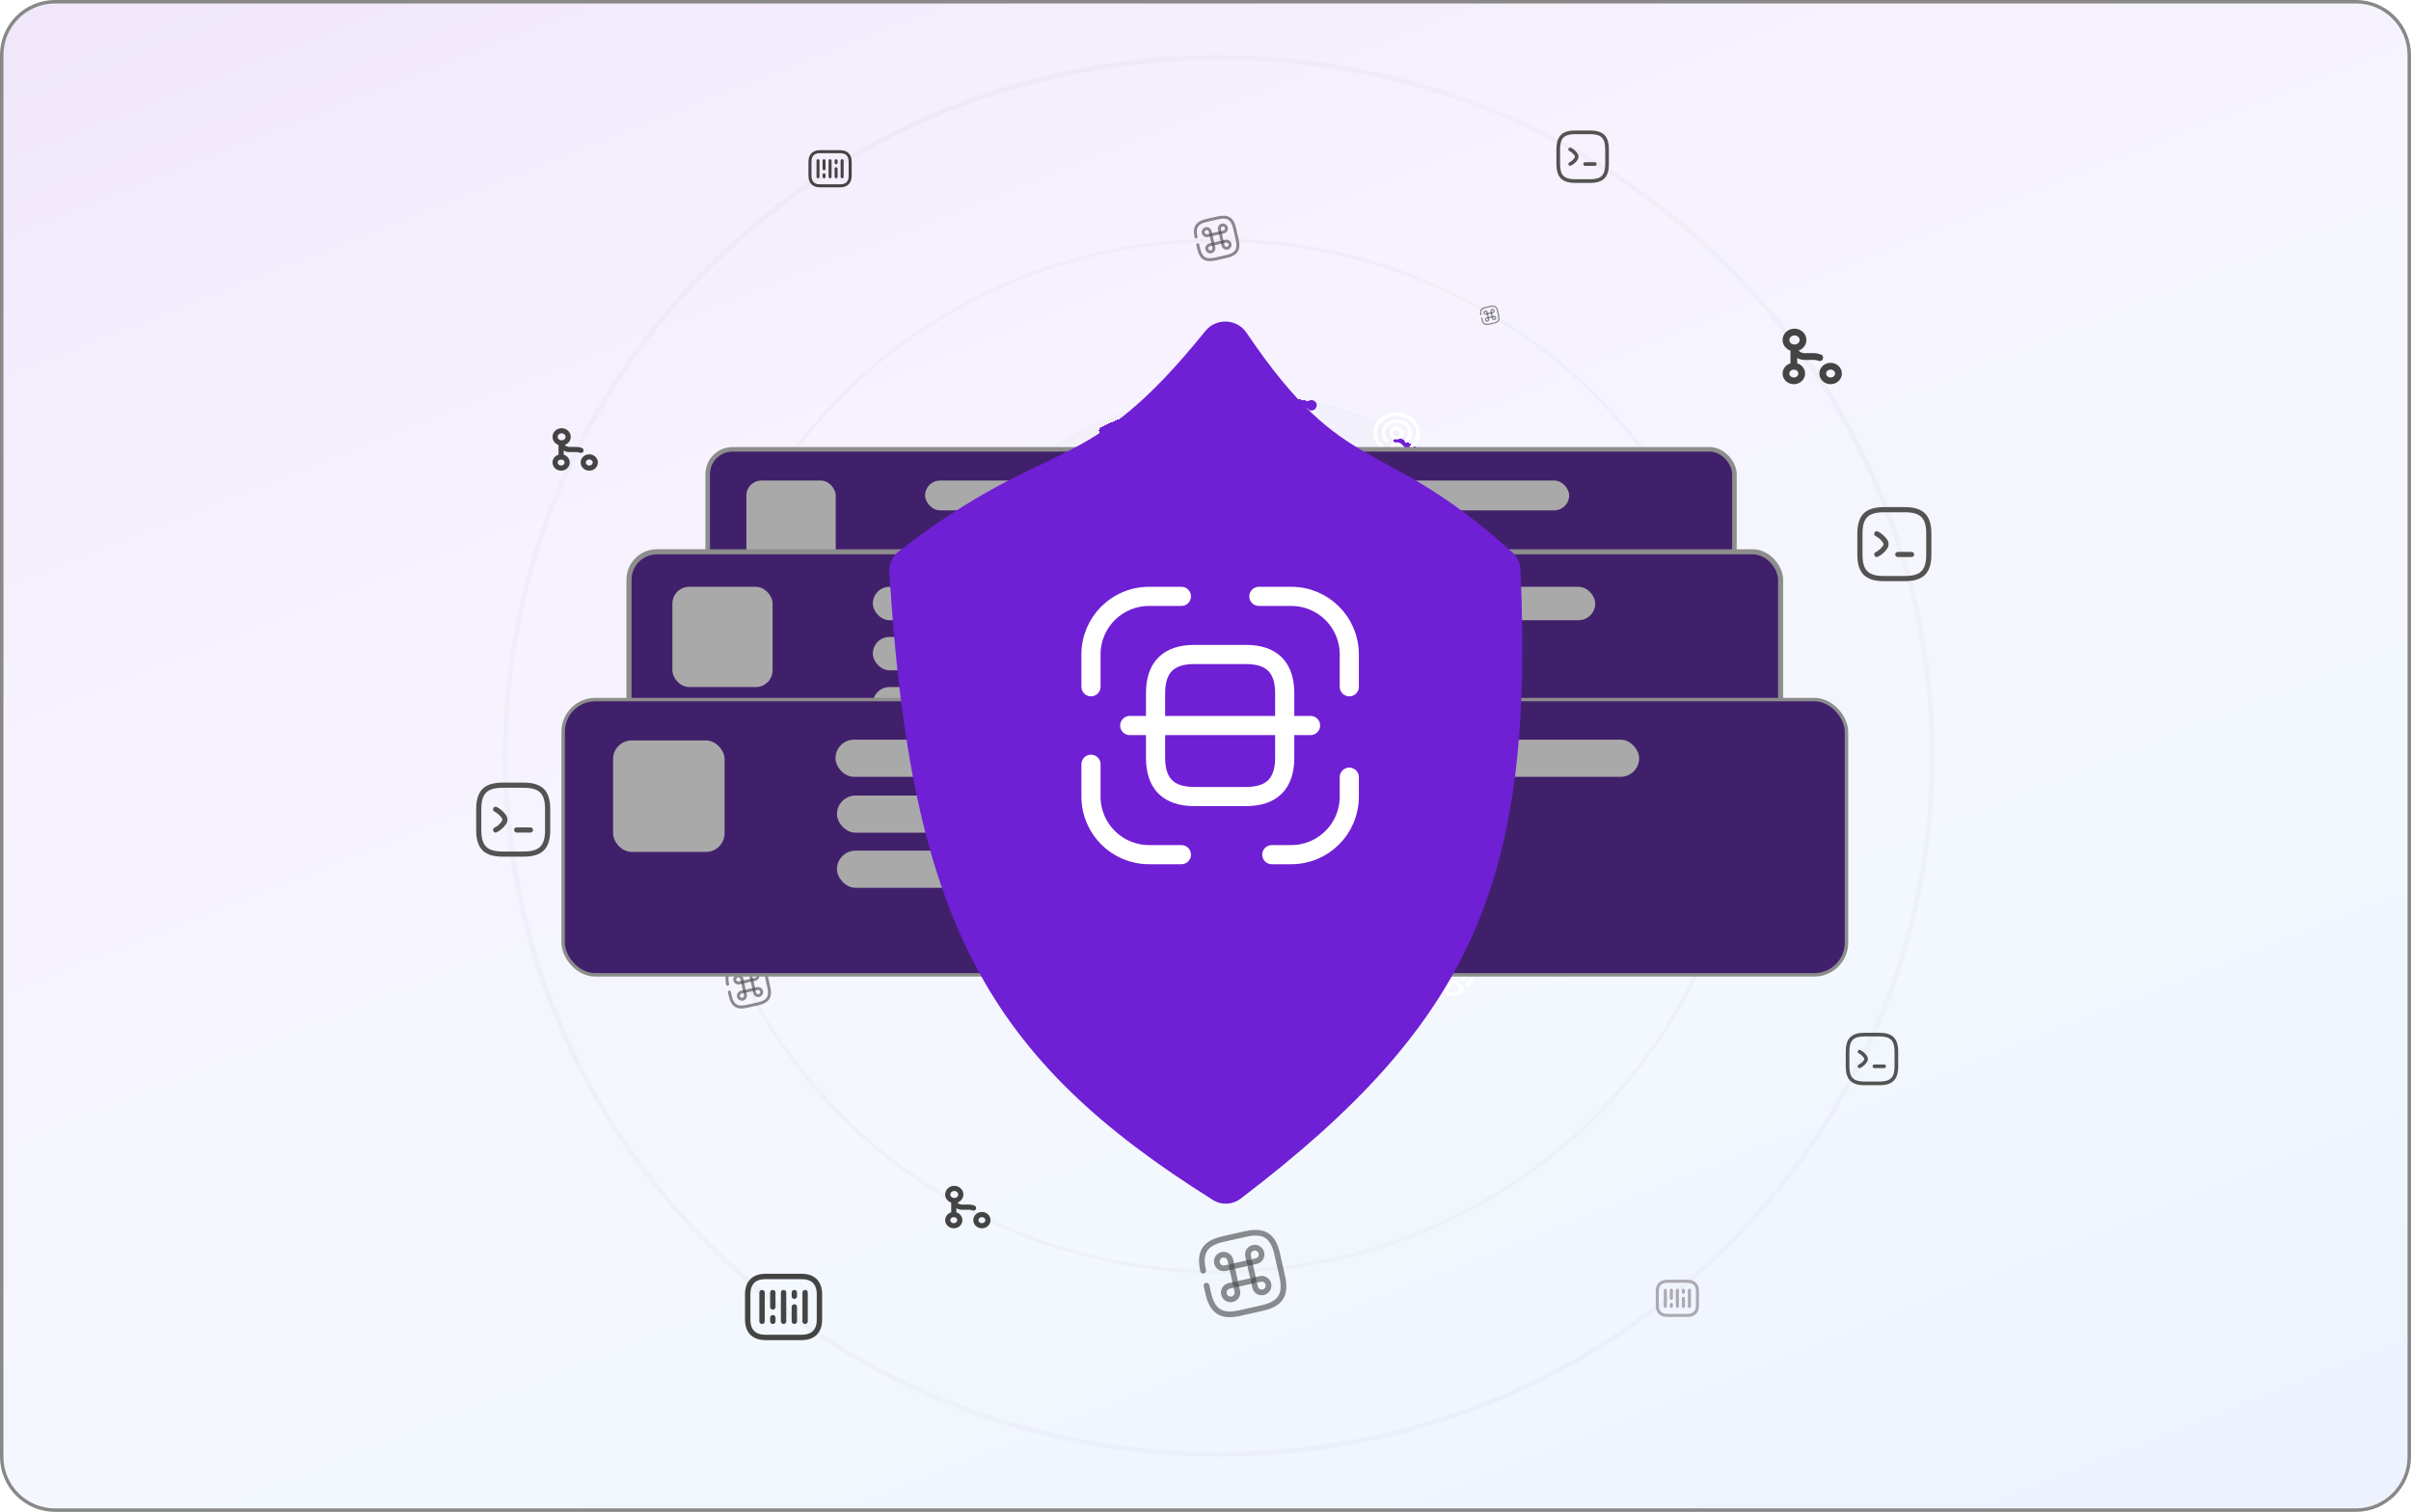 <svg width="700" height="439" viewBox="0 0 700 439" fill="none" xmlns="http://www.w3.org/2000/svg">
<path d="M16 0.5H684C692.56 0.5 699.5 7.44 699.5 16V423C699.5 431.56 692.56 438.5 684 438.5H16C7.44 438.5 0.5 431.56 0.5 423V16C0.5 7.44 7.44 0.5 16 0.5Z" fill="url(#paint0_linear_85_1071)"/>
<path d="M16 0.5H684C692.56 0.5 699.5 7.44 699.5 16V423C699.5 431.56 692.56 438.5 684 438.5H16C7.44 438.5 0.5 431.56 0.5 423V16C0.5 7.44 7.44 0.5 16 0.5Z" stroke="#888888"/>
<circle cx="360" cy="209" r="64.5" fill="#6F1FD4" stroke="#A5A5A5"/>
<g opacity="0.05">
<g filter="url(#filter0_f_85_1071)">
<ellipse cx="359.091" cy="208.087" rx="96.091" ry="94.087" fill="#B2B2B2"/>
<path d="M359.091 114.32C411.99 114.32 454.861 156.307 454.861 208.087C454.861 259.867 411.99 301.854 359.091 301.854C306.192 301.854 263.32 259.867 263.32 208.087C263.321 156.307 306.192 114.32 359.091 114.32Z" stroke="#7E7E7E" stroke-width="0.641"/>
</g>
<path d="M353.833 69.773C438.302 69.774 506.759 136.818 506.759 219.5C506.759 302.182 438.302 369.226 353.833 369.227C269.365 369.227 200.908 302.182 200.908 219.5C200.908 136.818 269.365 69.773 353.833 69.773Z" stroke="#7E7E7E" stroke-width="1.023"/>
<path d="M353.833 16.692C468.247 16.692 560.974 107.506 560.974 219.5C560.974 331.494 468.247 422.308 353.833 422.308C239.419 422.308 146.692 331.494 146.692 219.5C146.692 107.506 239.419 16.692 353.833 16.692Z" stroke="#7E7E7E" stroke-width="1.386"/>
</g>
<path d="M339.048 231H333.659L349.648 189.081H355.816L371.745 231H366.176L361.744 219.682H343.48L339.048 231ZM352.582 194.77L345.037 214.951H360.187L352.582 194.77ZM376.488 231V189.081H381.698V231H376.488Z" fill="white"/>
<g filter="url(#filter1_d_85_1071)">
<path d="M447.381 172.192C447.627 172.082 447.738 171.793 447.627 171.547C439.108 152.629 424.439 137.115 405.905 127.421C405.672 127.299 405.383 127.387 405.258 127.619C405.128 127.858 405.22 128.156 405.461 128.282C423.795 137.877 438.305 153.227 446.735 171.944C446.846 172.19 447.134 172.301 447.381 172.192Z" fill="url(#paint1_linear_85_1071)" shape-rendering="crispEdges"/>
<path d="M447.381 172.192C447.627 172.082 447.738 171.793 447.627 171.547C439.108 152.629 424.439 137.115 405.905 127.421C405.672 127.299 405.383 127.387 405.258 127.619C405.128 127.858 405.22 128.156 405.461 128.282C423.795 137.877 438.305 153.227 446.735 171.944C446.846 172.19 447.134 172.301 447.381 172.192Z" stroke="#6F1FD4" shape-rendering="crispEdges"/>
</g>
<g filter="url(#filter2_f_85_1071)">
<circle cx="447.5" cy="172.5" r="1.5" fill="#6F1FD4"/>
</g>
<g filter="url(#filter3_d_85_1071)">
<path d="M436.033 268.943C436.247 269.107 436.554 269.065 436.717 268.85C449.207 252.283 455.756 231.961 455.343 211.049C455.338 210.786 455.122 210.575 454.858 210.576C454.587 210.578 454.37 210.802 454.375 211.073C454.778 231.762 448.297 251.866 435.94 268.258C435.778 268.473 435.819 268.78 436.033 268.943Z" fill="url(#paint2_linear_85_1071)" shape-rendering="crispEdges"/>
<path d="M436.033 268.943C436.247 269.107 436.554 269.065 436.717 268.85C449.207 252.283 455.756 231.961 455.343 211.049C455.338 210.786 455.122 210.575 454.858 210.576C454.587 210.578 454.37 210.802 454.375 211.073C454.778 231.762 448.297 251.866 435.94 268.258C435.778 268.473 435.819 268.78 436.033 268.943Z" stroke="#6F1FD4" shape-rendering="crispEdges"/>
</g>
<g filter="url(#filter4_f_85_1071)">
<circle cx="435.82" cy="269.196" r="1.5" transform="rotate(61.258 435.82 269.196)" fill="#6F1FD4"/>
</g>
<g filter="url(#filter5_d_85_1071)">
<path d="M345.746 305.517C345.705 305.784 345.889 306.033 346.156 306.072C366.688 309.057 387.655 305.027 405.792 294.609C406.021 294.478 406.101 294.187 405.973 293.957C405.842 293.719 405.541 293.637 405.305 293.772C387.359 304.074 366.616 308.059 346.302 305.106C346.035 305.067 345.786 305.251 345.746 305.517Z" fill="url(#paint3_linear_85_1071)" shape-rendering="crispEdges"/>
<path d="M345.746 305.517C345.705 305.784 345.889 306.033 346.156 306.072C366.688 309.057 387.655 305.027 405.792 294.609C406.021 294.478 406.101 294.187 405.973 293.957C405.842 293.719 405.541 293.637 405.305 293.772C387.359 304.074 366.616 308.059 346.302 305.106C346.035 305.067 345.786 305.251 345.746 305.517Z" stroke="#6F1FD4" shape-rendering="crispEdges"/>
</g>
<g filter="url(#filter6_f_85_1071)">
<circle cx="345.421" cy="305.452" r="1.5" transform="rotate(122.516 345.421 305.452)" fill="#6F1FD4"/>
</g>
<g filter="url(#filter7_d_85_1071)">
<path d="M270.261 243.942C270.008 244.035 269.878 244.316 269.972 244.568C277.228 264.007 290.844 280.452 308.7 291.345C308.925 291.482 309.218 291.413 309.359 291.19C309.504 290.961 309.432 290.657 309.2 290.515C291.537 279.734 278.069 263.463 270.889 244.232C270.795 243.979 270.514 243.849 270.261 243.942Z" fill="url(#paint4_linear_85_1071)" shape-rendering="crispEdges"/>
<path d="M270.261 243.942C270.008 244.035 269.878 244.316 269.972 244.568C277.228 264.007 290.844 280.452 308.7 291.345C308.925 291.482 309.218 291.413 309.359 291.19C309.504 290.961 309.432 290.657 309.2 290.515C291.537 279.734 278.069 263.463 270.889 244.232C270.795 243.979 270.514 243.849 270.261 243.942Z" stroke="#6F1FD4" shape-rendering="crispEdges"/>
</g>
<g filter="url(#filter8_f_85_1071)">
<circle cx="270.162" cy="243.626" r="1.5" transform="rotate(-176.226 270.162 243.626)" fill="#6F1FD4"/>
</g>
<g filter="url(#filter9_d_85_1071)">
<path d="M287.952 148.147C287.749 147.97 287.44 147.991 287.264 148.196C273.71 163.905 265.837 183.751 264.873 204.645C264.861 204.908 265.063 205.132 265.326 205.148C265.597 205.165 265.828 204.956 265.841 204.685C266.801 184.014 274.591 164.38 288 148.837C288.176 148.633 288.155 148.325 287.952 148.147Z" fill="url(#paint5_linear_85_1071)" shape-rendering="crispEdges"/>
<path d="M287.952 148.147C287.749 147.97 287.44 147.991 287.264 148.196C273.71 163.905 265.837 183.751 264.873 204.645C264.861 204.908 265.063 205.132 265.326 205.148C265.597 205.165 265.828 204.956 265.841 204.685C266.801 184.014 274.591 164.38 288 148.837C288.176 148.633 288.155 148.325 287.952 148.147Z" stroke="#6F1FD4" shape-rendering="crispEdges"/>
</g>
<g filter="url(#filter10_f_85_1071)">
<circle cx="288.181" cy="147.909" r="1.5" transform="rotate(-114.968 288.181 147.909)" fill="#6F1FD4"/>
</g>
<g filter="url(#filter11_d_85_1071)">
<path d="M380.451 117.594C380.508 117.331 380.341 117.07 380.077 117.014C359.786 112.684 338.599 115.325 319.816 124.527C319.579 124.643 319.48 124.927 319.592 125.166C319.708 125.411 320.003 125.514 320.247 125.394C338.832 116.296 359.793 113.685 379.869 117.968C380.132 118.024 380.393 117.858 380.451 117.594Z" fill="url(#paint6_linear_85_1071)" shape-rendering="crispEdges"/>
<path d="M380.451 117.594C380.508 117.331 380.341 117.07 380.077 117.014C359.786 112.684 338.599 115.325 319.816 124.527C319.579 124.643 319.48 124.927 319.592 125.166C319.708 125.411 320.003 125.514 320.247 125.394C338.832 116.296 359.793 113.685 379.869 117.968C380.132 118.024 380.393 117.858 380.451 117.594Z" stroke="#6F1FD4" shape-rendering="crispEdges"/>
</g>
<g filter="url(#filter12_f_85_1071)">
<circle cx="380.77" cy="117.681" r="1.5" transform="rotate(-53.71 380.77 117.681)" fill="#6F1FD4"/>
</g>
<path d="M212.467 147.187L212.901 149.119C213.997 153.998 216.386 155.511 221.265 154.415L227.119 153.099C231.997 152.003 233.51 149.613 232.414 144.735L231.099 138.881C230.003 134.003 227.613 132.49 222.735 133.586L216.881 134.901C212.002 135.997 210.489 138.387 211.585 143.265" stroke="#424242" stroke-opacity="0.6" stroke-width="1.5" stroke-linecap="round" stroke-linejoin="round"/>
<path d="M223.816 141.133L219.132 142.185L220.185 146.868L224.868 145.816L223.816 141.133Z" stroke="#424242" stroke-opacity="0.6" stroke-width="1.5" stroke-linecap="round" stroke-linejoin="round"/>
<path d="M219.217 150.775C220.183 150.558 220.796 149.59 220.579 148.624L220.184 146.868L218.428 147.263C217.462 147.48 216.849 148.448 217.066 149.413C217.283 150.379 218.251 150.992 219.217 150.775Z" stroke="#424242" stroke-opacity="0.6" stroke-width="1.5" stroke-linecap="round" stroke-linejoin="round"/>
<path d="M217.376 142.579L219.132 142.185L218.738 140.428C218.521 139.463 217.553 138.85 216.587 139.067C215.621 139.284 215.008 140.252 215.225 141.218C215.442 142.184 216.41 142.796 217.376 142.579Z" stroke="#424242" stroke-opacity="0.6" stroke-width="1.5" stroke-linecap="round" stroke-linejoin="round"/>
<path d="M223.816 141.133L225.572 140.738C226.538 140.521 227.15 139.553 226.933 138.587C226.716 137.621 225.748 137.009 224.783 137.226C223.817 137.443 223.204 138.41 223.421 139.376L223.816 141.133Z" stroke="#424242" stroke-opacity="0.6" stroke-width="1.5" stroke-linecap="round" stroke-linejoin="round"/>
<path d="M227.413 148.934C228.379 148.717 228.992 147.749 228.775 146.783C228.558 145.817 227.59 145.204 226.624 145.421L224.868 145.816L225.262 147.572C225.479 148.538 226.447 149.151 227.413 148.934Z" stroke="#424242" stroke-opacity="0.6" stroke-width="1.5" stroke-linecap="round" stroke-linejoin="round"/>
<path d="M430.189 92.337L430.296 92.815C430.568 94.022 431.159 94.396 432.366 94.125L433.815 93.8C435.022 93.528 435.396 92.937 435.125 91.73L434.8 90.281C434.528 89.074 433.937 88.7 432.73 88.971L431.281 89.297C430.074 89.568 429.7 90.159 429.971 91.366" stroke="#424242" stroke-opacity="0.6" stroke-width="0.371" stroke-linecap="round" stroke-linejoin="round"/>
<path d="M432.997 90.838L431.838 91.099L432.099 92.257L433.258 91.997L432.997 90.838Z" stroke="#424242" stroke-opacity="0.6" stroke-width="0.371" stroke-linecap="round" stroke-linejoin="round"/>
<path d="M431.859 93.225C432.098 93.171 432.25 92.931 432.196 92.692L432.099 92.258L431.664 92.356C431.425 92.409 431.273 92.649 431.327 92.888C431.381 93.127 431.62 93.278 431.859 93.225Z" stroke="#424242" stroke-opacity="0.6" stroke-width="0.371" stroke-linecap="round" stroke-linejoin="round"/>
<path d="M431.404 91.196L431.838 91.099L431.741 90.664C431.687 90.425 431.448 90.273 431.208 90.327C430.969 90.381 430.818 90.62 430.872 90.859C430.925 91.098 431.165 91.25 431.404 91.196Z" stroke="#424242" stroke-opacity="0.6" stroke-width="0.371" stroke-linecap="round" stroke-linejoin="round"/>
<path d="M432.998 90.838L433.432 90.741C433.671 90.687 433.823 90.448 433.769 90.209C433.715 89.969 433.476 89.818 433.237 89.872C432.998 89.925 432.846 90.165 432.9 90.404L432.998 90.838Z" stroke="#424242" stroke-opacity="0.6" stroke-width="0.371" stroke-linecap="round" stroke-linejoin="round"/>
<path d="M433.888 92.769C434.127 92.715 434.278 92.475 434.225 92.236C434.171 91.997 433.931 91.846 433.692 91.899L433.258 91.997L433.355 92.432C433.409 92.671 433.649 92.822 433.888 92.769Z" stroke="#424242" stroke-opacity="0.6" stroke-width="0.371" stroke-linecap="round" stroke-linejoin="round"/>
<path d="M492.666 270.569L492.864 271.448C493.362 273.667 494.449 274.355 496.668 273.857L499.331 273.258C501.55 272.76 502.238 271.673 501.739 269.454L501.141 266.791C500.643 264.572 499.556 263.884 497.337 264.382L494.674 264.981C492.455 265.479 491.767 266.566 492.265 268.785" stroke="#424242" stroke-opacity="0.6" stroke-width="0.682" stroke-linecap="round" stroke-linejoin="round"/>
<path d="M497.828 267.815L495.698 268.294L496.176 270.424L498.307 269.946L497.828 267.815Z" stroke="#424242" stroke-opacity="0.6" stroke-width="0.682" stroke-linecap="round" stroke-linejoin="round"/>
<path d="M495.736 272.201C496.176 272.103 496.454 271.662 496.356 271.223L496.176 270.424L495.377 270.604C494.938 270.702 494.659 271.143 494.758 271.582C494.857 272.021 495.297 272.3 495.736 272.201Z" stroke="#424242" stroke-opacity="0.6" stroke-width="0.682" stroke-linecap="round" stroke-linejoin="round"/>
<path d="M494.899 268.473L495.698 268.294L495.518 267.495C495.42 267.056 494.979 266.777 494.54 266.876C494.101 266.974 493.822 267.415 493.921 267.854C494.019 268.293 494.46 268.572 494.899 268.473Z" stroke="#424242" stroke-opacity="0.6" stroke-width="0.682" stroke-linecap="round" stroke-linejoin="round"/>
<path d="M497.829 267.815L498.628 267.636C499.067 267.537 499.346 267.097 499.247 266.658C499.148 266.218 498.708 265.94 498.269 266.038C497.829 266.137 497.55 266.577 497.649 267.017L497.829 267.815Z" stroke="#424242" stroke-opacity="0.6" stroke-width="0.682" stroke-linecap="round" stroke-linejoin="round"/>
<path d="M499.465 271.364C499.904 271.265 500.183 270.825 500.084 270.386C499.986 269.946 499.545 269.668 499.106 269.766L498.307 269.946L498.487 270.745C498.585 271.184 499.026 271.463 499.465 271.364Z" stroke="#424242" stroke-opacity="0.6" stroke-width="0.682" stroke-linecap="round" stroke-linejoin="round"/>
<path d="M350.294 373.309L350.773 375.437C351.98 380.812 354.613 382.478 359.988 381.271L366.437 379.822C371.812 378.614 373.479 375.981 372.271 370.607L370.822 364.157C369.614 358.782 366.981 357.116 361.607 358.323L355.157 359.772C349.783 360.98 348.116 363.613 349.323 368.987" stroke="#424242" stroke-opacity="0.6" stroke-width="1.653" stroke-linecap="round" stroke-linejoin="round"/>
<path d="M362.797 366.638L357.637 367.797L358.796 372.957L363.956 371.797L362.797 366.638Z" stroke="#424242" stroke-opacity="0.6" stroke-width="1.653" stroke-linecap="round" stroke-linejoin="round"/>
<path d="M357.731 377.261C358.795 377.022 359.47 375.956 359.231 374.892L358.796 372.957L356.861 373.391C355.797 373.631 355.122 374.697 355.361 375.761C355.6 376.825 356.666 377.5 357.731 377.261Z" stroke="#424242" stroke-opacity="0.6" stroke-width="1.653" stroke-linecap="round" stroke-linejoin="round"/>
<path d="M355.702 368.232L357.637 367.797L357.202 365.862C356.963 364.798 355.897 364.123 354.833 364.362C353.769 364.601 353.094 365.668 353.333 366.732C353.572 367.796 354.638 368.471 355.702 368.232Z" stroke="#424242" stroke-opacity="0.6" stroke-width="1.653" stroke-linecap="round" stroke-linejoin="round"/>
<path d="M362.799 366.638L364.734 366.204C365.798 365.964 366.473 364.898 366.234 363.834C365.995 362.77 364.928 362.095 363.864 362.334C362.8 362.573 362.125 363.639 362.364 364.703L362.799 366.638Z" stroke="#424242" stroke-opacity="0.6" stroke-width="1.653" stroke-linecap="round" stroke-linejoin="round"/>
<path d="M366.762 375.233C367.826 374.994 368.501 373.927 368.262 372.863C368.023 371.799 366.957 371.124 365.892 371.363L363.958 371.798L364.392 373.733C364.631 374.797 365.698 375.472 366.762 375.233Z" stroke="#424242" stroke-opacity="0.6" stroke-width="1.653" stroke-linecap="round" stroke-linejoin="round"/>
<path d="M211.759 288.063L212.008 289.173C212.638 291.974 214.01 292.843 216.811 292.213L220.173 291.458C222.974 290.829 223.843 289.456 223.213 286.655L222.458 283.294C221.829 280.493 220.456 279.624 217.655 280.253L214.294 281.009C211.493 281.638 210.624 283.01 211.253 285.811" stroke="#424242" stroke-opacity="0.6" stroke-width="0.861" stroke-linecap="round" stroke-linejoin="round"/>
<path d="M218.276 284.586L215.586 285.19L216.191 287.88L218.88 287.275L218.276 284.586Z" stroke="#424242" stroke-opacity="0.6" stroke-width="0.861" stroke-linecap="round" stroke-linejoin="round"/>
<path d="M215.635 290.123C216.19 289.999 216.541 289.443 216.417 288.888L216.19 287.88L215.182 288.106C214.627 288.231 214.275 288.787 214.4 289.341C214.525 289.896 215.08 290.248 215.635 290.123Z" stroke="#424242" stroke-opacity="0.6" stroke-width="0.861" stroke-linecap="round" stroke-linejoin="round"/>
<path d="M214.578 285.417L215.586 285.191L215.36 284.182C215.235 283.628 214.679 283.276 214.125 283.4C213.57 283.525 213.218 284.081 213.343 284.635C213.467 285.19 214.023 285.542 214.578 285.417Z" stroke="#424242" stroke-opacity="0.6" stroke-width="0.861" stroke-linecap="round" stroke-linejoin="round"/>
<path d="M218.276 284.587L219.285 284.36C219.839 284.235 220.191 283.68 220.067 283.125C219.942 282.57 219.386 282.219 218.832 282.343C218.277 282.468 217.925 283.024 218.05 283.578L218.276 284.587Z" stroke="#424242" stroke-opacity="0.6" stroke-width="0.861" stroke-linecap="round" stroke-linejoin="round"/>
<path d="M220.342 289.066C220.897 288.942 221.248 288.386 221.124 287.831C220.999 287.277 220.443 286.925 219.889 287.049L218.88 287.276L219.107 288.284C219.232 288.839 219.787 289.191 220.342 289.066Z" stroke="#424242" stroke-opacity="0.6" stroke-width="0.861" stroke-linecap="round" stroke-linejoin="round"/>
<path d="M347.759 71.064L348.008 72.173C348.638 74.974 350.01 75.843 352.811 75.213L356.173 74.458C358.974 73.829 359.843 72.456 359.213 69.655L358.458 66.294C357.829 63.493 356.456 62.624 353.655 63.253L350.294 64.008C347.493 64.638 346.624 66.01 347.253 68.811" stroke="#424242" stroke-opacity="0.6" stroke-width="0.861" stroke-linecap="round" stroke-linejoin="round"/>
<path d="M354.276 67.586L351.586 68.19L352.191 70.88L354.88 70.275L354.276 67.586Z" stroke="#424242" stroke-opacity="0.6" stroke-width="0.861" stroke-linecap="round" stroke-linejoin="round"/>
<path d="M351.635 73.123C352.19 72.999 352.541 72.443 352.417 71.888L352.19 70.88L351.182 71.106C350.627 71.231 350.275 71.787 350.4 72.341C350.525 72.896 351.08 73.248 351.635 73.123Z" stroke="#424242" stroke-opacity="0.6" stroke-width="0.861" stroke-linecap="round" stroke-linejoin="round"/>
<path d="M350.578 68.417L351.586 68.191L351.36 67.182C351.235 66.628 350.679 66.276 350.125 66.4C349.57 66.525 349.218 67.081 349.343 67.635C349.467 68.19 350.023 68.542 350.578 68.417Z" stroke="#424242" stroke-opacity="0.6" stroke-width="0.861" stroke-linecap="round" stroke-linejoin="round"/>
<path d="M354.276 67.587L355.285 67.36C355.839 67.236 356.191 66.68 356.067 66.125C355.942 65.57 355.386 65.219 354.832 65.343C354.277 65.468 353.925 66.024 354.05 66.578L354.276 67.587Z" stroke="#424242" stroke-opacity="0.6" stroke-width="0.861" stroke-linecap="round" stroke-linejoin="round"/>
<path d="M356.342 72.066C356.897 71.942 357.248 71.386 357.124 70.831C356.999 70.276 356.443 69.925 355.889 70.049L354.88 70.276L355.107 71.284C355.232 71.839 355.787 72.191 356.342 72.066Z" stroke="#424242" stroke-opacity="0.6" stroke-width="0.861" stroke-linecap="round" stroke-linejoin="round"/>
<path d="M243.917 53.958H238.083C236.333 53.958 235.167 53.083 235.167 51.041V46.958C235.167 44.916 236.333 44.041 238.083 44.041H243.917C245.667 44.041 246.833 44.916 246.833 46.958V51.041C246.833 53.083 245.667 53.958 243.917 53.958Z" stroke="#444444" stroke-width="0.875" stroke-miterlimit="10" stroke-linecap="round" stroke-linejoin="round"/>
<path d="M237.5 46.666V51.333" stroke="#444444" stroke-width="0.875" stroke-miterlimit="10" stroke-linecap="round" stroke-linejoin="round"/>
<path d="M239.25 46.666V49" stroke="#444444" stroke-width="0.875" stroke-miterlimit="10" stroke-linecap="round" stroke-linejoin="round"/>
<path d="M239.25 50.75V51.333" stroke="#444444" stroke-width="0.875" stroke-miterlimit="10" stroke-linecap="round" stroke-linejoin="round"/>
<path d="M242.75 46.666V47.25" stroke="#444444" stroke-width="0.875" stroke-miterlimit="10" stroke-linecap="round" stroke-linejoin="round"/>
<path d="M241 46.666V51.333" stroke="#444444" stroke-width="0.875" stroke-miterlimit="10" stroke-linecap="round" stroke-linejoin="round"/>
<path d="M242.75 49V51.333" stroke="#444444" stroke-width="0.875" stroke-miterlimit="10" stroke-linecap="round" stroke-linejoin="round"/>
<path d="M244.5 46.666V51.333" stroke="#444444" stroke-width="0.875" stroke-miterlimit="10" stroke-linecap="round" stroke-linejoin="round"/>
<path d="M489.917 381.958H484.083C482.333 381.958 481.167 381.083 481.167 379.042V374.958C481.167 372.917 482.333 372.042 484.083 372.042H489.917C491.667 372.042 492.833 372.917 492.833 374.958V379.042C492.833 381.083 491.667 381.958 489.917 381.958Z" stroke="#ABA8B1" stroke-width="0.875" stroke-miterlimit="10" stroke-linecap="round" stroke-linejoin="round"/>
<path d="M483.5 374.667V379.333" stroke="#ABA8B1" stroke-width="0.875" stroke-miterlimit="10" stroke-linecap="round" stroke-linejoin="round"/>
<path d="M485.25 374.667V377" stroke="#ABA8B1" stroke-width="0.875" stroke-miterlimit="10" stroke-linecap="round" stroke-linejoin="round"/>
<path d="M485.25 378.75V379.333" stroke="#ABA8B1" stroke-width="0.875" stroke-miterlimit="10" stroke-linecap="round" stroke-linejoin="round"/>
<path d="M488.75 374.667V375.25" stroke="#ABA8B1" stroke-width="0.875" stroke-miterlimit="10" stroke-linecap="round" stroke-linejoin="round"/>
<path d="M487 374.667V379.333" stroke="#ABA8B1" stroke-width="0.875" stroke-miterlimit="10" stroke-linecap="round" stroke-linejoin="round"/>
<path d="M488.75 377V379.333" stroke="#ABA8B1" stroke-width="0.875" stroke-miterlimit="10" stroke-linecap="round" stroke-linejoin="round"/>
<path d="M490.5 374.667V379.333" stroke="#ABA8B1" stroke-width="0.875" stroke-miterlimit="10" stroke-linecap="round" stroke-linejoin="round"/>
<path d="M232.708 388.354H222.291C219.166 388.354 217.083 386.792 217.083 383.146V375.854C217.083 372.208 219.166 370.646 222.291 370.646H232.708C235.833 370.646 237.916 372.208 237.916 375.854V383.146C237.916 386.792 235.833 388.354 232.708 388.354Z" stroke="#444444" stroke-width="1.562" stroke-miterlimit="10" stroke-linecap="round" stroke-linejoin="round"/>
<path d="M221.25 375.333V383.667" stroke="#444444" stroke-width="1.562" stroke-miterlimit="10" stroke-linecap="round" stroke-linejoin="round"/>
<path d="M224.375 375.333V379.5" stroke="#444444" stroke-width="1.562" stroke-miterlimit="10" stroke-linecap="round" stroke-linejoin="round"/>
<path d="M224.375 382.625V383.667" stroke="#444444" stroke-width="1.562" stroke-miterlimit="10" stroke-linecap="round" stroke-linejoin="round"/>
<path d="M230.625 375.333V376.375" stroke="#444444" stroke-width="1.562" stroke-miterlimit="10" stroke-linecap="round" stroke-linejoin="round"/>
<path d="M227.5 375.333V383.667" stroke="#444444" stroke-width="1.562" stroke-miterlimit="10" stroke-linecap="round" stroke-linejoin="round"/>
<path d="M230.625 379.5V383.667" stroke="#444444" stroke-width="1.562" stroke-miterlimit="10" stroke-linecap="round" stroke-linejoin="round"/>
<path d="M233.75 375.333V383.667" stroke="#444444" stroke-width="1.562" stroke-miterlimit="10" stroke-linecap="round" stroke-linejoin="round"/>
<path d="M143.89 241.75C143.61 241.75 143.35 241.6 143.22 241.34C143.03 240.97 143.18 240.52 143.56 240.33C144.43 239.9 145.17 239.24 145.7 238.44C145.88 238.17 145.88 237.83 145.7 237.56C145.16 236.76 144.42 236.1 143.56 235.67C143.18 235.49 143.03 235.04 143.22 234.66C143.4 234.29 143.85 234.14 144.22 234.33C145.32 234.88 146.26 235.71 146.94 236.73C147.45 237.5 147.45 238.5 146.94 239.27C146.26 240.29 145.32 241.12 144.22 241.67C144.12 241.72 144 241.75 143.89 241.75Z" fill="#535353"/>
<path d="M154 241.75H150C149.59 241.75 149.25 241.41 149.25 241C149.25 240.59 149.59 240.25 150 240.25H154C154.41 240.25 154.75 240.59 154.75 241C154.75 241.41 154.41 241.75 154 241.75Z" fill="#535353"/>
<path d="M152 248.75H146C140.57 248.75 138.25 246.43 138.25 241V235C138.25 229.57 140.57 227.25 146 227.25H152C157.43 227.25 159.75 229.57 159.75 235V241C159.75 246.43 157.43 248.75 152 248.75ZM146 228.75C141.39 228.75 139.75 230.39 139.75 235V241C139.75 245.61 141.39 247.25 146 247.25H152C156.61 247.25 158.25 245.61 158.25 241V235C158.25 230.39 156.61 228.75 152 228.75H146Z" fill="#535353"/>
<path d="M544.89 161.75C544.61 161.75 544.35 161.6 544.22 161.34C544.03 160.97 544.18 160.52 544.56 160.33C545.43 159.9 546.17 159.24 546.7 158.44C546.88 158.17 546.88 157.83 546.7 157.56C546.16 156.76 545.42 156.1 544.56 155.67C544.18 155.49 544.03 155.04 544.22 154.66C544.4 154.29 544.85 154.14 545.22 154.33C546.32 154.88 547.26 155.71 547.94 156.73C548.45 157.5 548.45 158.5 547.94 159.27C547.26 160.29 546.32 161.12 545.22 161.67C545.12 161.72 545 161.75 544.89 161.75Z" fill="#535353"/>
<path d="M555 161.75H551C550.59 161.75 550.25 161.41 550.25 161C550.25 160.59 550.59 160.25 551 160.25H555C555.41 160.25 555.75 160.59 555.75 161C555.75 161.41 555.41 161.75 555 161.75Z" fill="#535353"/>
<path d="M553 168.75H547C541.57 168.75 539.25 166.43 539.25 161V155C539.25 149.57 541.57 147.25 547 147.25H553C558.43 147.25 560.75 149.57 560.75 155V161C560.75 166.43 558.43 168.75 553 168.75ZM547 148.75C542.39 148.75 540.75 150.39 540.75 155V161C540.75 165.61 542.39 167.25 547 167.25H553C557.61 167.25 559.25 165.61 559.25 161V155C559.25 150.39 557.61 148.75 553 148.75H547Z" fill="#535353"/>
<path d="M455.88 48.156C455.682 48.156 455.498 48.05 455.406 47.866C455.271 47.603 455.378 47.285 455.647 47.15C456.263 46.846 456.787 46.378 457.163 45.812C457.29 45.62 457.29 45.379 457.163 45.188C456.78 44.621 456.256 44.154 455.647 43.849C455.378 43.722 455.271 43.403 455.406 43.134C455.533 42.872 455.852 42.766 456.114 42.9C456.893 43.29 457.559 43.878 458.041 44.6C458.402 45.146 458.402 45.854 458.041 46.399C457.559 47.122 456.893 47.71 456.114 48.099C456.043 48.135 455.958 48.156 455.88 48.156Z" fill="#535353"/>
<path d="M463.042 48.156H460.208C459.918 48.156 459.677 47.915 459.677 47.625C459.677 47.335 459.918 47.094 460.208 47.094H463.042C463.332 47.094 463.573 47.335 463.573 47.625C463.573 47.915 463.332 48.156 463.042 48.156Z" fill="#535353"/>
<path d="M461.625 53.114H457.375C453.529 53.114 451.885 51.471 451.885 47.625V43.375C451.885 39.529 453.529 37.885 457.375 37.885H461.625C465.471 37.885 467.114 39.529 467.114 43.375V47.625C467.114 51.471 465.471 53.114 461.625 53.114ZM457.375 38.948C454.109 38.948 452.948 40.109 452.948 43.375V47.625C452.948 50.89 454.109 52.052 457.375 52.052H461.625C464.89 52.052 466.052 50.89 466.052 47.625V43.375C466.052 40.109 464.89 38.948 461.625 38.948H457.375Z" fill="#535353"/>
<path d="M539.88 310.156C539.682 310.156 539.498 310.05 539.406 309.866C539.271 309.604 539.378 309.285 539.647 309.15C540.263 308.846 540.787 308.378 541.163 307.811C541.29 307.62 541.29 307.379 541.163 307.188C540.78 306.621 540.256 306.154 539.647 305.849C539.378 305.722 539.271 305.403 539.406 305.134C539.533 304.872 539.852 304.766 540.114 304.9C540.893 305.29 541.559 305.878 542.041 306.6C542.402 307.146 542.402 307.854 542.041 308.399C541.559 309.122 540.893 309.71 540.114 310.099C540.043 310.135 539.958 310.156 539.88 310.156Z" fill="#535353"/>
<path d="M547.042 310.156H544.208C543.918 310.156 543.677 309.915 543.677 309.625C543.677 309.335 543.918 309.094 544.208 309.094H547.042C547.332 309.094 547.573 309.335 547.573 309.625C547.573 309.915 547.332 310.156 547.042 310.156Z" fill="#535353"/>
<path d="M545.625 315.114H541.375C537.529 315.114 535.885 313.471 535.885 309.625V305.375C535.885 301.529 537.529 299.885 541.375 299.885H545.625C549.471 299.885 551.114 301.529 551.114 305.375V309.625C551.114 313.471 549.471 315.114 545.625 315.114ZM541.375 300.948C538.109 300.948 536.948 302.109 536.948 305.375V309.625C536.948 312.89 538.109 314.052 541.375 314.052H545.625C548.89 314.052 550.052 312.89 550.052 309.625V305.375C550.052 302.109 548.89 300.948 545.625 300.948H541.375Z" fill="#535353"/>
<path d="M162.917 128.875V132.667" stroke="#444444" stroke-width="1.5" stroke-linecap="round" stroke-linejoin="round"/>
<path d="M163.062 128.604C164.109 128.604 164.958 127.816 164.958 126.844C164.958 125.872 164.109 125.083 163.062 125.083C162.015 125.083 161.167 125.872 161.167 126.844C161.167 127.816 162.015 128.604 163.062 128.604Z" stroke="#444444" stroke-width="1.5" stroke-linecap="round" stroke-linejoin="round"/>
<path d="M162.917 135.917C163.883 135.917 164.667 135.189 164.667 134.292C164.667 133.394 163.883 132.667 162.917 132.667C161.95 132.667 161.167 133.394 161.167 134.292C161.167 135.189 161.95 135.917 162.917 135.917Z" stroke="#444444" stroke-width="1.5" stroke-linecap="round" stroke-linejoin="round"/>
<path d="M171.083 135.917C172.05 135.917 172.833 135.189 172.833 134.292C172.833 133.394 172.05 132.667 171.083 132.667C170.117 132.667 169.333 133.394 169.333 134.292C169.333 135.189 170.117 135.917 171.083 135.917Z" stroke="#444444" stroke-width="1.5" stroke-linecap="round" stroke-linejoin="round"/>
<path d="M162.993 128.875C163.255 129.823 164.189 130.527 165.291 130.522L167.292 130.516C167.782 130.516 168.243 130.608 168.669 130.771" stroke="#444444" stroke-width="1.5" stroke-linecap="round" stroke-linejoin="round"/>
<path d="M276.917 348.875V352.667" stroke="#444444" stroke-width="1.5" stroke-linecap="round" stroke-linejoin="round"/>
<path d="M277.062 348.604C278.109 348.604 278.958 347.816 278.958 346.844C278.958 345.872 278.109 345.083 277.062 345.083C276.015 345.083 275.167 345.872 275.167 346.844C275.167 347.816 276.015 348.604 277.062 348.604Z" stroke="#444444" stroke-width="1.5" stroke-linecap="round" stroke-linejoin="round"/>
<path d="M276.917 355.917C277.883 355.917 278.667 355.189 278.667 354.292C278.667 353.394 277.883 352.667 276.917 352.667C275.95 352.667 275.167 353.394 275.167 354.292C275.167 355.189 275.95 355.917 276.917 355.917Z" stroke="#444444" stroke-width="1.5" stroke-linecap="round" stroke-linejoin="round"/>
<path d="M285.083 355.917C286.05 355.917 286.833 355.189 286.833 354.292C286.833 353.394 286.05 352.667 285.083 352.667C284.117 352.667 283.333 353.394 283.333 354.292C283.333 355.189 284.117 355.917 285.083 355.917Z" stroke="#444444" stroke-width="1.5" stroke-linecap="round" stroke-linejoin="round"/>
<path d="M276.993 348.875C277.255 349.823 278.189 350.527 279.291 350.522L281.292 350.516C281.782 350.516 282.243 350.608 282.669 350.771" stroke="#444444" stroke-width="1.5" stroke-linecap="round" stroke-linejoin="round"/>
<path d="M520.814 101.375V106.333" stroke="#444444" stroke-width="1.962" stroke-linecap="round" stroke-linejoin="round"/>
<path d="M521.005 101.021C522.374 101.021 523.484 99.99 523.484 98.719C523.484 97.448 522.374 96.417 521.005 96.417C519.636 96.417 518.526 97.448 518.526 98.719C518.526 99.99 519.636 101.021 521.005 101.021Z" stroke="#444444" stroke-width="1.962" stroke-linecap="round" stroke-linejoin="round"/>
<path d="M520.814 110.583C522.078 110.583 523.103 109.632 523.103 108.458C523.103 107.284 522.078 106.333 520.814 106.333C519.55 106.333 518.526 107.284 518.526 108.458C518.526 109.632 519.55 110.583 520.814 110.583Z" stroke="#444444" stroke-width="1.962" stroke-linecap="round" stroke-linejoin="round"/>
<path d="M531.493 110.583C532.757 110.583 533.782 109.632 533.782 108.458C533.782 107.284 532.757 106.333 531.493 106.333C530.229 106.333 529.205 107.284 529.205 108.458C529.205 109.632 530.229 110.583 531.493 110.583Z" stroke="#444444" stroke-width="1.962" stroke-linecap="round" stroke-linejoin="round"/>
<path d="M520.913 101.375C521.256 102.615 522.477 103.535 523.919 103.528L526.535 103.521C527.176 103.521 527.778 103.642 528.335 103.854" stroke="#444444" stroke-width="1.962" stroke-linecap="round" stroke-linejoin="round"/>
<path d="M264.714 225.229C264.213 225.229 263.737 225.06 263.37 224.745C262.901 224.334 262.715 223.744 262.869 223.164C263.03 222.574 263.57 222.101 264.245 221.961C264.9 221.82 265.575 221.983 266.051 222.399C266.527 222.816 266.707 223.401 266.553 223.98C266.392 224.571 265.852 225.043 265.177 225.184C265.023 225.212 264.868 225.229 264.714 225.229ZM264.714 222.754C264.637 222.754 264.553 222.765 264.476 222.782C264.155 222.849 263.891 223.08 263.814 223.361C263.73 223.654 263.82 223.941 264.058 224.143C264.296 224.351 264.618 224.424 264.958 224.357C265.28 224.289 265.543 224.059 265.62 223.777C265.704 223.485 265.614 223.198 265.376 222.996C265.196 222.838 264.965 222.754 264.714 222.754Z" fill="white"/>
<path d="M260.87 227.608C260.754 227.608 260.632 227.569 260.542 227.496C259.295 226.483 258.581 225.054 258.581 223.569C258.581 220.611 261.332 218.203 264.714 218.203C268.095 218.203 270.847 220.611 270.847 223.569C270.847 225.066 270.159 226.449 268.912 227.479C268.719 227.636 268.41 227.631 268.23 227.462C268.05 227.293 268.057 227.023 268.25 226.866C269.304 225.999 269.882 224.835 269.882 223.575C269.882 221.083 267.562 219.053 264.714 219.053C261.866 219.053 259.545 221.083 259.545 223.575C259.545 224.846 260.13 226.016 261.197 226.882C261.39 227.04 261.403 227.31 261.223 227.479C261.127 227.563 260.998 227.608 260.87 227.608Z" fill="white"/>
<path d="M267.286 226.106C267.17 226.106 267.048 226.067 266.958 225.994C266.765 225.836 266.752 225.566 266.939 225.397C267.472 224.902 267.768 224.25 267.768 223.575C267.768 222.101 266.399 220.909 264.721 220.909C263.043 220.909 261.674 222.107 261.674 223.575C261.674 224.256 261.969 224.902 262.503 225.397C262.683 225.566 262.677 225.836 262.484 225.994C262.291 226.151 261.982 226.146 261.802 225.977C261.102 225.324 260.709 224.469 260.709 223.575C260.709 221.64 262.509 220.065 264.721 220.065C266.932 220.065 268.732 221.64 268.732 223.575C268.732 224.469 268.347 225.324 267.639 225.977C267.543 226.061 267.414 226.106 267.286 226.106Z" fill="white"/>
<path d="M265.641 230.297H263.796C263.063 230.297 262.413 229.937 262.098 229.364C261.783 228.79 261.867 228.12 262.323 227.62L263.249 226.613C263.609 226.219 264.143 225.994 264.721 225.994C265.3 225.994 265.833 226.219 266.193 226.613L267.119 227.62C267.576 228.12 267.666 228.79 267.344 229.364C267.016 229.937 266.367 230.297 265.641 230.297ZM263.995 227.136L263.069 228.143C262.844 228.39 262.799 228.711 262.96 228.992C263.114 229.279 263.429 229.448 263.789 229.448H265.634C265.994 229.448 266.309 229.279 266.463 228.992C266.618 228.705 266.579 228.39 266.354 228.143L265.428 227.136C265.081 226.754 264.348 226.754 263.995 227.136Z" fill="white"/>
<path d="M405.5 127.588C404.947 127.588 404.423 127.4 404.019 127.05C403.502 126.594 403.297 125.938 403.467 125.294C403.644 124.638 404.239 124.113 404.983 123.956C405.705 123.8 406.449 123.981 406.973 124.444C407.497 124.906 407.695 125.556 407.525 126.2C407.348 126.856 406.753 127.381 406.01 127.538C405.84 127.569 405.67 127.588 405.5 127.588ZM405.5 124.838C405.415 124.838 405.323 124.85 405.238 124.869C404.883 124.944 404.593 125.2 404.508 125.513C404.416 125.838 404.515 126.156 404.777 126.381C405.039 126.613 405.393 126.694 405.769 126.619C406.123 126.544 406.413 126.288 406.498 125.975C406.59 125.65 406.491 125.331 406.229 125.106C406.031 124.931 405.776 124.838 405.5 124.838Z" fill="white"/>
<path d="M401.264 130.231C401.136 130.231 401.002 130.188 400.903 130.106C399.528 128.981 398.742 127.394 398.742 125.744C398.742 122.456 401.774 119.781 405.5 119.781C409.226 119.781 412.257 122.456 412.257 125.744C412.257 127.406 411.499 128.944 410.125 130.087C409.913 130.262 409.573 130.256 409.374 130.069C409.176 129.881 409.183 129.581 409.396 129.406C410.557 128.444 411.195 127.15 411.195 125.75C411.195 122.981 408.638 120.725 405.5 120.725C402.362 120.725 399.805 122.981 399.805 125.75C399.805 127.162 400.449 128.462 401.625 129.425C401.838 129.6 401.852 129.9 401.653 130.087C401.547 130.181 401.406 130.231 401.264 130.231Z" fill="white"/>
<path d="M408.333 128.563C408.206 128.563 408.071 128.519 407.972 128.438C407.759 128.263 407.745 127.963 407.951 127.775C408.539 127.225 408.864 126.5 408.864 125.75C408.864 124.113 407.356 122.788 405.507 122.788C403.658 122.788 402.149 124.119 402.149 125.75C402.149 126.506 402.475 127.225 403.063 127.775C403.261 127.963 403.254 128.263 403.042 128.438C402.829 128.613 402.489 128.606 402.291 128.419C401.519 127.694 401.087 126.744 401.087 125.75C401.087 123.6 403.07 121.85 405.507 121.85C407.944 121.85 409.927 123.6 409.927 125.75C409.927 126.744 409.502 127.694 408.723 128.419C408.616 128.513 408.475 128.563 408.333 128.563Z" fill="white"/>
<path d="M406.521 133.219H404.488C403.68 133.219 402.965 132.819 402.618 132.182C402.271 131.544 402.363 130.8 402.866 130.244L403.886 129.126C404.282 128.688 404.87 128.438 405.508 128.438C406.145 128.438 406.733 128.688 407.13 129.126L408.15 130.244C408.653 130.8 408.752 131.544 408.398 132.182C408.036 132.819 407.321 133.219 406.521 133.219ZM404.707 129.707L403.687 130.825C403.439 131.1 403.39 131.457 403.567 131.769C403.737 132.088 404.084 132.275 404.481 132.275H406.514C406.91 132.275 407.257 132.088 407.427 131.769C407.597 131.45 407.555 131.1 407.307 130.825L406.287 129.707C405.904 129.282 405.097 129.282 404.707 129.707Z" fill="white"/>
<path d="M422.084 283.971C421.587 283.971 421.115 283.803 420.751 283.491C420.286 283.083 420.101 282.497 420.254 281.923C420.413 281.337 420.949 280.868 421.619 280.728C422.269 280.589 422.939 280.751 423.411 281.164C423.883 281.577 424.062 282.157 423.908 282.732C423.749 283.318 423.213 283.787 422.544 283.926C422.391 283.954 422.237 283.971 422.084 283.971ZM422.084 281.515C422.008 281.515 421.925 281.526 421.848 281.543C421.529 281.61 421.268 281.839 421.191 282.118C421.109 282.408 421.198 282.693 421.434 282.894C421.67 283.1 421.989 283.173 422.327 283.106C422.646 283.039 422.907 282.81 422.984 282.531C423.067 282.241 422.977 281.956 422.741 281.755C422.563 281.599 422.333 281.515 422.084 281.515Z" fill="white"/>
<path d="M418.271 286.331C418.156 286.331 418.035 286.292 417.945 286.22C416.708 285.215 416 283.797 416 282.324C416 279.389 418.73 277 422.085 277C425.44 277 428.169 279.389 428.169 282.324C428.169 283.809 427.487 285.181 426.25 286.203C426.058 286.359 425.752 286.353 425.574 286.186C425.395 286.019 425.401 285.751 425.593 285.594C426.639 284.735 427.213 283.58 427.213 282.33C427.213 279.857 424.91 277.843 422.085 277.843C419.259 277.843 416.957 279.857 416.957 282.33C416.957 283.591 417.537 284.752 418.596 285.611C418.787 285.767 418.8 286.035 418.621 286.203C418.526 286.286 418.398 286.331 418.271 286.331Z" fill="white"/>
<path d="M424.636 284.842C424.521 284.842 424.4 284.803 424.311 284.73C424.119 284.574 424.107 284.306 424.292 284.139C424.821 283.648 425.114 283 425.114 282.331C425.114 280.868 423.756 279.685 422.091 279.685C420.427 279.685 419.068 280.874 419.068 282.331C419.068 283.006 419.361 283.648 419.891 284.139C420.069 284.306 420.063 284.574 419.872 284.73C419.68 284.887 419.374 284.881 419.196 284.714C418.5 284.066 418.111 283.218 418.111 282.331C418.111 280.411 419.897 278.848 422.091 278.848C424.285 278.848 426.071 280.411 426.071 282.331C426.071 283.218 425.688 284.066 424.987 284.714C424.891 284.797 424.764 284.842 424.636 284.842Z" fill="white"/>
<path d="M423.004 289H421.173C420.446 289 419.802 288.643 419.49 288.073C419.177 287.504 419.26 286.84 419.713 286.343L420.631 285.344C420.988 284.954 421.518 284.73 422.092 284.73C422.666 284.73 423.195 284.954 423.552 285.344L424.471 286.343C424.924 286.84 425.013 287.504 424.694 288.073C424.369 288.643 423.725 289 423.004 289ZM421.371 285.863L420.453 286.862C420.229 287.108 420.185 287.426 420.344 287.705C420.497 287.99 420.81 288.157 421.167 288.157H422.998C423.355 288.157 423.667 287.99 423.82 287.705C423.973 287.42 423.935 287.108 423.712 286.862L422.793 285.863C422.449 285.484 421.722 285.484 421.371 285.863Z" fill="white"/>
<path d="M422.084 283.971C421.587 283.971 421.115 283.803 420.751 283.491C420.286 283.083 420.101 282.497 420.254 281.923C420.413 281.337 420.949 280.868 421.619 280.728C422.269 280.589 422.939 280.751 423.411 281.164C423.883 281.577 424.062 282.157 423.908 282.732C423.749 283.318 423.213 283.787 422.544 283.926C422.391 283.954 422.237 283.971 422.084 283.971ZM422.084 281.515C422.008 281.515 421.925 281.526 421.848 281.543C421.529 281.61 421.268 281.839 421.191 282.118C421.109 282.408 421.198 282.693 421.434 282.894C421.67 283.1 421.989 283.173 422.327 283.106C422.646 283.039 422.907 282.81 422.984 282.531C423.067 282.241 422.977 281.956 422.741 281.755C422.563 281.599 422.333 281.515 422.084 281.515Z" fill="white"/>
<path d="M418.271 286.331C418.156 286.331 418.035 286.292 417.945 286.22C416.708 285.215 416 283.797 416 282.324C416 279.389 418.73 277 422.085 277C425.44 277 428.169 279.389 428.169 282.324C428.169 283.809 427.487 285.181 426.25 286.203C426.058 286.359 425.752 286.353 425.574 286.186C425.395 286.019 425.401 285.751 425.593 285.594C426.639 284.735 427.213 283.58 427.213 282.33C427.213 279.857 424.91 277.843 422.085 277.843C419.259 277.843 416.957 279.857 416.957 282.33C416.957 283.591 417.537 284.752 418.596 285.611C418.787 285.767 418.8 286.035 418.621 286.203C418.526 286.286 418.398 286.331 418.271 286.331Z" fill="white"/>
<path d="M424.636 284.842C424.521 284.842 424.4 284.803 424.311 284.73C424.119 284.574 424.107 284.306 424.292 284.139C424.821 283.648 425.114 283 425.114 282.331C425.114 280.868 423.756 279.685 422.091 279.685C420.427 279.685 419.068 280.874 419.068 282.331C419.068 283.006 419.361 283.648 419.891 284.139C420.069 284.306 420.063 284.574 419.872 284.73C419.68 284.887 419.374 284.881 419.196 284.714C418.5 284.066 418.111 283.218 418.111 282.331C418.111 280.411 419.897 278.848 422.091 278.848C424.285 278.848 426.071 280.411 426.071 282.331C426.071 283.218 425.688 284.066 424.987 284.714C424.891 284.797 424.764 284.842 424.636 284.842Z" fill="white"/>
<path d="M423.004 289H421.173C420.446 289 419.802 288.643 419.49 288.073C419.177 287.504 419.26 286.84 419.713 286.343L420.631 285.344C420.988 284.954 421.518 284.73 422.092 284.73C422.666 284.73 423.195 284.954 423.552 285.344L424.471 286.343C424.924 286.84 425.013 287.504 424.694 288.073C424.369 288.643 423.725 289 423.004 289ZM421.371 285.863L420.453 286.862C420.229 287.108 420.185 287.426 420.344 287.705C420.497 287.99 420.81 288.157 421.167 288.157H422.998C423.355 288.157 423.667 287.99 423.82 287.705C423.973 287.42 423.935 287.108 423.712 286.862L422.793 285.863C422.449 285.484 421.722 285.484 421.371 285.863Z" fill="white"/>
<rect x="205.472" y="130.472" width="298.092" height="63.532" rx="7.22" fill="#41206B"/>
<rect x="205.472" y="130.472" width="298.092" height="63.532" rx="7.22" stroke="#8D8D8D" stroke-width="1.324"/>
<rect x="216.701" y="139.539" width="25.942" height="25.942" rx="4.324" fill="#A9A9A9"/>
<rect x="268.584" y="139.539" width="187" height="8.647" rx="4.324" fill="#A9A9A9"/>
<rect x="268.584" y="152.509" width="147.005" height="8.647" rx="4.324" fill="white"/>
<rect x="268.584" y="165.481" width="100.526" height="8.647" rx="4.324" fill="white"/>
<rect x="182.624" y="160.224" width="334.346" height="71.259" rx="8.098" fill="#41206B"/>
<rect x="182.624" y="160.224" width="334.346" height="71.259" rx="8.098" stroke="#8D8D8D" stroke-width="1.485"/>
<rect x="195.219" y="170.394" width="29.097" height="29.097" rx="4.85" fill="#A9A9A9"/>
<rect x="253.413" y="170.394" width="209.743" height="9.699" rx="4.85" fill="#A9A9A9"/>
<rect x="253.413" y="184.942" width="164.884" height="9.699" rx="4.85" fill="#A9A9A9"/>
<rect x="253.413" y="199.491" width="112.752" height="9.699" rx="4.85" fill="#A9A9A9"/>
<rect x="163.5" y="203.141" width="372.595" height="79.923" rx="9.334" fill="#41206B"/>
<rect x="163.5" y="203.141" width="372.595" height="79.923" rx="9.334" stroke="#8D8D8D"/>
<rect x="178" y="215" width="32.369" height="32.369" rx="5.395" fill="#A9A9A9"/>
<rect x="242.574" y="214.779" width="233.328" height="10.79" rx="5.395" fill="#A9A9A9"/>
<rect x="243" y="231" width="183.426" height="10.79" rx="5.395" fill="#A9A9A9"/>
<rect x="243" y="247" width="125.431" height="10.79" rx="5.395" fill="#A9A9A9"/>
<path d="M260.936 160.092C306.093 125.294 314.638 139.979 349.964 96.112C353.07 92.255 359.125 92.509 361.898 96.611C391.238 140.008 400.336 125.481 439.126 160.401C440.507 161.643 441.358 163.458 441.441 165.313C445.497 255.598 427.696 296.683 360.149 348.094C357.845 349.848 354.647 350.001 352.194 348.463C286.841 307.498 264.355 267.624 258.216 166.099C258.077 163.798 259.11 161.499 260.936 160.092Z" fill="#6F1FD4"/>
<path d="M316.751 199.416V190.041C316.751 180.704 324.288 173.166 333.626 173.166H343.001" stroke="white" stroke-width="5.563" stroke-linecap="round" stroke-linejoin="round"/>
<path d="M365.501 173.166H374.876C384.213 173.166 391.751 180.704 391.751 190.041V199.416" stroke="white" stroke-width="5.563" stroke-linecap="round" stroke-linejoin="round"/>
<path d="M391.751 225.666V231.291C391.751 240.629 384.213 248.166 374.876 248.166H369.251" stroke="white" stroke-width="5.563" stroke-linecap="round" stroke-linejoin="round"/>
<path d="M343.001 248.166H333.626C324.288 248.166 316.751 240.629 316.751 231.291V221.916" stroke="white" stroke-width="5.563" stroke-linecap="round" stroke-linejoin="round"/>
<path d="M373.001 201.291V220.041C373.001 227.541 369.251 231.291 361.751 231.291H346.751C339.251 231.291 335.501 227.541 335.501 220.041V201.291C335.501 193.791 339.251 190.041 346.751 190.041H361.751C369.251 190.041 373.001 193.791 373.001 201.291Z" stroke="white" stroke-width="5.563" stroke-linecap="round" stroke-linejoin="round"/>
<path d="M380.501 210.666H328.001" stroke="white" stroke-width="5.563" stroke-linecap="round" stroke-linejoin="round"/>
<defs>
<filter id="filter0_f_85_1071" x="259" y="110" width="200.182" height="196.175" filterUnits="userSpaceOnUse" color-interpolation-filters="sRGB">
<feFlood flood-opacity="0" result="BackgroundImageFix"/>
<feBlend mode="normal" in="SourceGraphic" in2="BackgroundImageFix" result="shape"/>
<feGaussianBlur stdDeviation="2" result="effect1_foregroundBlur_85_1071"/>
</filter>
<filter id="filter1_d_85_1071" x="395.899" y="118.066" width="61.072" height="63.467" filterUnits="userSpaceOnUse" color-interpolation-filters="sRGB">
<feFlood flood-opacity="0" result="BackgroundImageFix"/>
<feColorMatrix in="SourceAlpha" type="matrix" values="0 0 0 0 0 0 0 0 0 0 0 0 0 0 0 0 0 0 127 0" result="hardAlpha"/>
<feOffset/>
<feGaussianBlur stdDeviation="4.65"/>
<feComposite in2="hardAlpha" operator="out"/>
<feColorMatrix type="matrix" values="0 0 0 0 0.714 0 0 0 0 0.51 0 0 0 0 0.992 0 0 0 1 0"/>
<feBlend mode="normal" in2="BackgroundImageFix" result="effect1_dropShadow_85_1071"/>
<feBlend mode="normal" in="SourceGraphic" in2="effect1_dropShadow_85_1071" result="shape"/>
</filter>
<filter id="filter2_f_85_1071" x="445.2" y="170.2" width="4.6" height="4.6" filterUnits="userSpaceOnUse" color-interpolation-filters="sRGB">
<feFlood flood-opacity="0" result="BackgroundImageFix"/>
<feBlend mode="normal" in="SourceGraphic" in2="BackgroundImageFix" result="shape"/>
<feGaussianBlur stdDeviation="0.4" result="effect1_foregroundBlur_85_1071"/>
</filter>
<filter id="filter3_d_85_1071" x="426.541" y="201.277" width="38.121" height="77.066" filterUnits="userSpaceOnUse" color-interpolation-filters="sRGB">
<feFlood flood-opacity="0" result="BackgroundImageFix"/>
<feColorMatrix in="SourceAlpha" type="matrix" values="0 0 0 0 0 0 0 0 0 0 0 0 0 0 0 0 0 0 127 0" result="hardAlpha"/>
<feOffset/>
<feGaussianBlur stdDeviation="4.65"/>
<feComposite in2="hardAlpha" operator="out"/>
<feColorMatrix type="matrix" values="0 0 0 0 0.714 0 0 0 0 0.51 0 0 0 0 0.992 0 0 0 1 0"/>
<feBlend mode="normal" in2="BackgroundImageFix" result="effect1_dropShadow_85_1071"/>
<feBlend mode="normal" in="SourceGraphic" in2="effect1_dropShadow_85_1071" result="shape"/>
</filter>
<filter id="filter4_f_85_1071" x="433.519" y="266.895" width="4.6" height="4.6" filterUnits="userSpaceOnUse" color-interpolation-filters="sRGB">
<feFlood flood-opacity="0" result="BackgroundImageFix"/>
<feBlend mode="normal" in="SourceGraphic" in2="BackgroundImageFix" result="shape"/>
<feGaussianBlur stdDeviation="0.4" result="effect1_foregroundBlur_85_1071"/>
</filter>
<filter id="filter5_d_85_1071" x="336.44" y="284.407" width="78.894" height="31.924" filterUnits="userSpaceOnUse" color-interpolation-filters="sRGB">
<feFlood flood-opacity="0" result="BackgroundImageFix"/>
<feColorMatrix in="SourceAlpha" type="matrix" values="0 0 0 0 0 0 0 0 0 0 0 0 0 0 0 0 0 0 127 0" result="hardAlpha"/>
<feOffset/>
<feGaussianBlur stdDeviation="4.65"/>
<feComposite in2="hardAlpha" operator="out"/>
<feColorMatrix type="matrix" values="0 0 0 0 0.714 0 0 0 0 0.51 0 0 0 0 0.992 0 0 0 1 0"/>
<feBlend mode="normal" in2="BackgroundImageFix" result="effect1_dropShadow_85_1071"/>
<feBlend mode="normal" in="SourceGraphic" in2="effect1_dropShadow_85_1071" result="shape"/>
</filter>
<filter id="filter6_f_85_1071" x="343.121" y="303.152" width="4.6" height="4.6" filterUnits="userSpaceOnUse" color-interpolation-filters="sRGB">
<feFlood flood-opacity="0" result="BackgroundImageFix"/>
<feBlend mode="normal" in="SourceGraphic" in2="BackgroundImageFix" result="shape"/>
<feGaussianBlur stdDeviation="0.4" result="effect1_foregroundBlur_85_1071"/>
</filter>
<filter id="filter7_d_85_1071" x="260.641" y="234.612" width="58.093" height="66.104" filterUnits="userSpaceOnUse" color-interpolation-filters="sRGB">
<feFlood flood-opacity="0" result="BackgroundImageFix"/>
<feColorMatrix in="SourceAlpha" type="matrix" values="0 0 0 0 0 0 0 0 0 0 0 0 0 0 0 0 0 0 127 0" result="hardAlpha"/>
<feOffset/>
<feGaussianBlur stdDeviation="4.65"/>
<feComposite in2="hardAlpha" operator="out"/>
<feColorMatrix type="matrix" values="0 0 0 0 0.714 0 0 0 0 0.51 0 0 0 0 0.992 0 0 0 1 0"/>
<feBlend mode="normal" in2="BackgroundImageFix" result="effect1_dropShadow_85_1071"/>
<feBlend mode="normal" in="SourceGraphic" in2="effect1_dropShadow_85_1071" result="shape"/>
</filter>
<filter id="filter8_f_85_1071" x="267.862" y="241.325" width="4.6" height="4.6" filterUnits="userSpaceOnUse" color-interpolation-filters="sRGB">
<feFlood flood-opacity="0" result="BackgroundImageFix"/>
<feBlend mode="normal" in="SourceGraphic" in2="BackgroundImageFix" result="shape"/>
<feGaussianBlur stdDeviation="0.4" result="effect1_foregroundBlur_85_1071"/>
</filter>
<filter id="filter9_d_85_1071" x="255.573" y="138.727" width="41.847" height="75.722" filterUnits="userSpaceOnUse" color-interpolation-filters="sRGB">
<feFlood flood-opacity="0" result="BackgroundImageFix"/>
<feColorMatrix in="SourceAlpha" type="matrix" values="0 0 0 0 0 0 0 0 0 0 0 0 0 0 0 0 0 0 127 0" result="hardAlpha"/>
<feOffset/>
<feGaussianBlur stdDeviation="4.65"/>
<feComposite in2="hardAlpha" operator="out"/>
<feColorMatrix type="matrix" values="0 0 0 0 0.714 0 0 0 0 0.51 0 0 0 0 0.992 0 0 0 1 0"/>
<feBlend mode="normal" in2="BackgroundImageFix" result="effect1_dropShadow_85_1071"/>
<feBlend mode="normal" in="SourceGraphic" in2="effect1_dropShadow_85_1071" result="shape"/>
</filter>
<filter id="filter10_f_85_1071" x="285.881" y="145.609" width="4.601" height="4.6" filterUnits="userSpaceOnUse" color-interpolation-filters="sRGB">
<feFlood flood-opacity="0" result="BackgroundImageFix"/>
<feBlend mode="normal" in="SourceGraphic" in2="BackgroundImageFix" result="shape"/>
<feGaussianBlur stdDeviation="0.4" result="effect1_foregroundBlur_85_1071"/>
</filter>
<filter id="filter11_d_85_1071" x="310.246" y="105.684" width="79.516" height="29.06" filterUnits="userSpaceOnUse" color-interpolation-filters="sRGB">
<feFlood flood-opacity="0" result="BackgroundImageFix"/>
<feColorMatrix in="SourceAlpha" type="matrix" values="0 0 0 0 0 0 0 0 0 0 0 0 0 0 0 0 0 0 127 0" result="hardAlpha"/>
<feOffset/>
<feGaussianBlur stdDeviation="4.65"/>
<feComposite in2="hardAlpha" operator="out"/>
<feColorMatrix type="matrix" values="0 0 0 0 0.714 0 0 0 0 0.51 0 0 0 0 0.992 0 0 0 1 0"/>
<feBlend mode="normal" in2="BackgroundImageFix" result="effect1_dropShadow_85_1071"/>
<feBlend mode="normal" in="SourceGraphic" in2="effect1_dropShadow_85_1071" result="shape"/>
</filter>
<filter id="filter12_f_85_1071" x="378.47" y="115.381" width="4.6" height="4.6" filterUnits="userSpaceOnUse" color-interpolation-filters="sRGB">
<feFlood flood-opacity="0" result="BackgroundImageFix"/>
<feBlend mode="normal" in="SourceGraphic" in2="BackgroundImageFix" result="shape"/>
<feGaussianBlur stdDeviation="0.4" result="effect1_foregroundBlur_85_1071"/>
</filter>
<linearGradient id="paint0_linear_85_1071" x1="22.869" y1="10.452" x2="252.408" y2="590.849" gradientUnits="userSpaceOnUse">
<stop stop-color="#6F1FD4" stop-opacity="0.1"/>
<stop offset="0.303" stop-color="#B682FD" stop-opacity="0.1"/>
<stop offset="0.688" stop-color="#8EBDFE" stop-opacity="0.1"/>
<stop offset="1" stop-color="#4D80FA" stop-opacity="0.1"/>
</linearGradient>
<linearGradient id="paint1_linear_85_1071" x1="335" y1="136.5" x2="398.181" y2="296.978" gradientUnits="userSpaceOnUse">
<stop stop-color="#6F1FD4" stop-opacity="0"/>
<stop offset="0.341" stop-color="#B682FD" stop-opacity="0.3"/>
<stop offset="0.644" stop-color="#8EBDFE"/>
<stop offset="1" stop-color="#4D80FA"/>
</linearGradient>
<linearGradient id="paint2_linear_85_1071" x1="413.287" y1="153.246" x2="302.963" y2="285.811" gradientUnits="userSpaceOnUse">
<stop stop-color="#6F1FD4" stop-opacity="0"/>
<stop offset="0.341" stop-color="#B682FD" stop-opacity="0.3"/>
<stop offset="0.644" stop-color="#8EBDFE"/>
<stop offset="1" stop-color="#4D80FA"/>
</linearGradient>
<linearGradient id="paint3_linear_85_1071" x1="436.251" y1="229.939" x2="266.967" y2="196.953" gradientUnits="userSpaceOnUse">
<stop stop-color="#6F1FD4" stop-opacity="0"/>
<stop offset="0.341" stop-color="#B682FD" stop-opacity="0.3"/>
<stop offset="0.644" stop-color="#8EBDFE"/>
<stop offset="1" stop-color="#4D80FA"/>
</linearGradient>
<linearGradient id="paint4_linear_85_1071" x1="380.049" y1="286.953" x2="327.568" y2="122.664" gradientUnits="userSpaceOnUse">
<stop stop-color="#6F1FD4" stop-opacity="0"/>
<stop offset="0.341" stop-color="#B682FD" stop-opacity="0.3"/>
<stop offset="0.644" stop-color="#8EBDFE"/>
<stop offset="1" stop-color="#4D80FA"/>
</linearGradient>
<linearGradient id="paint5_linear_85_1071" x1="303.034" y1="265.091" x2="421.844" y2="140.075" gradientUnits="userSpaceOnUse">
<stop stop-color="#6F1FD4" stop-opacity="0"/>
<stop offset="0.341" stop-color="#B682FD" stop-opacity="0.3"/>
<stop offset="0.644" stop-color="#8EBDFE"/>
<stop offset="1" stop-color="#4D80FA"/>
</linearGradient>
<linearGradient id="paint6_linear_85_1071" x1="285.167" y1="187.052" x2="451.913" y2="231.108" gradientUnits="userSpaceOnUse">
<stop stop-color="#6F1FD4" stop-opacity="0"/>
<stop offset="0.341" stop-color="#B682FD" stop-opacity="0.3"/>
<stop offset="0.644" stop-color="#8EBDFE"/>
<stop offset="1" stop-color="#4D80FA"/>
</linearGradient>
</defs>
</svg>
